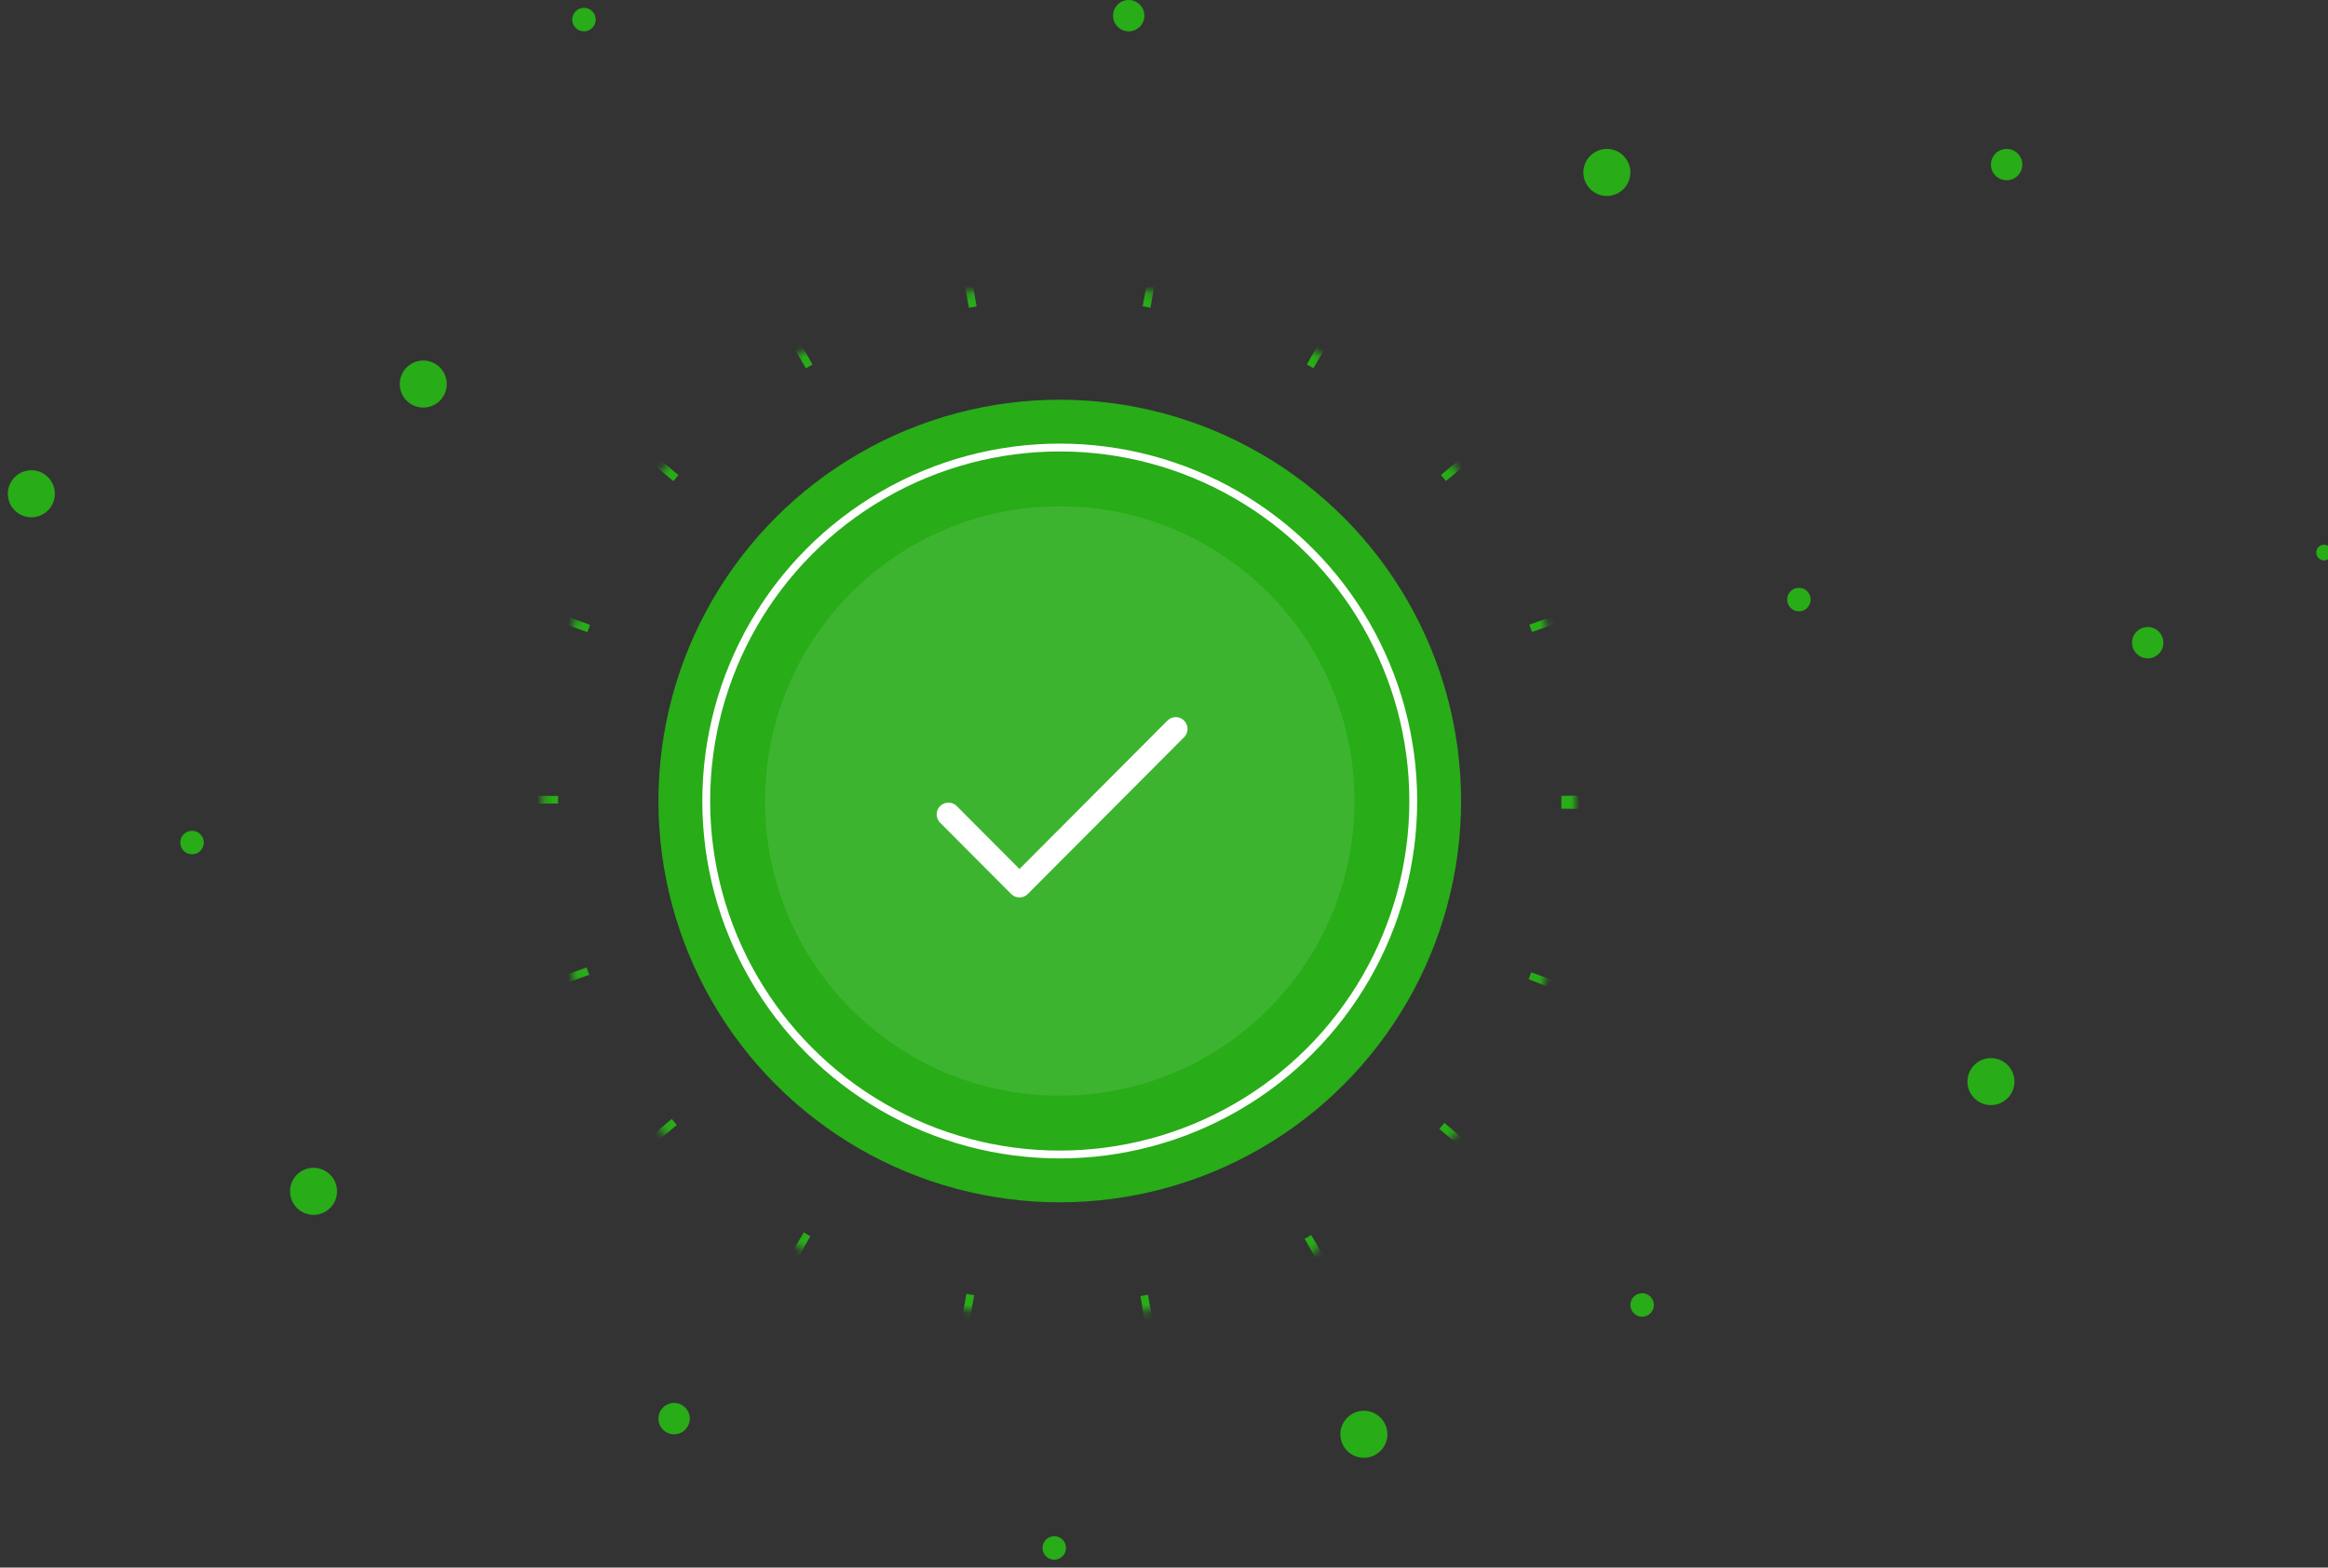 <svg xmlns="http://www.w3.org/2000/svg" xmlns:xlink="http://www.w3.org/1999/xlink" width="297" height="200" viewBox="0 0 297 200">
    <rect x="0" y="0" width="297" height="200" fill="#333333" stroke="none"/>
    <defs>
        <circle id="prefix__a" cx="66.2" cy="66.2" r="66"/>
        <mask id="prefix__b" width="132" height="132" x="0" y="0" fill="#fff" maskContentUnits="userSpaceOnUse" maskUnits="objectBoundingBox">
            <use xlink:href="#prefix__a"/>
        </mask>
    </defs>
    <g fill="none" fill-rule="evenodd">
        <g transform="translate(1) translate(68 36)">
            <circle cx="66.2" cy="66.2" r="51.2" fill="#28AC18"/>
            <use stroke="#28AC18" stroke-dasharray="1 22" stroke-width="4" mask="url(#prefix__b)" xlink:href="#prefix__a"/>
            <circle cx="66.2" cy="66.2" r="37.6" fill="#FFF" opacity=".1"/>
            <path stroke="#FFF" stroke-linecap="round" stroke-linejoin="round" stroke-width="3" d="M81 57L61.063 77 52 67.909"/>
            <circle cx="66.2" cy="66.2" r="45.1" stroke="#FFF"/>
        </g>
        <g fill="#28AC18" transform="translate(1)">
            <circle cx="228.5" cy="76.5" r="1.5"/>
            <circle cx="208.5" cy="166.5" r="1.5"/>
            <circle cx="23.5" cy="107.5" r="1.5"/>
            <circle cx="133.5" cy="197.5" r="1.5"/>
            <circle cx="73.5" cy="2.5" r="1.5"/>
            <circle cx="204" cy="22" r="3"/>
            <circle cx="295.5" cy="70.5" r="1"/>
            <circle cx="143" cy="2" r="2"/>
            <circle cx="273" cy="82" r="2"/>
            <circle cx="39" cy="152" r="3"/>
            <circle cx="3" cy="63" r="3"/>
            <circle cx="173" cy="183" r="3"/>
            <circle cx="253" cy="138" r="3"/>
            <circle cx="255" cy="21" r="2"/>
            <circle cx="85" cy="181" r="2"/>
            <circle cx="53" cy="49" r="3"/>
        </g>
    </g>
</svg>
